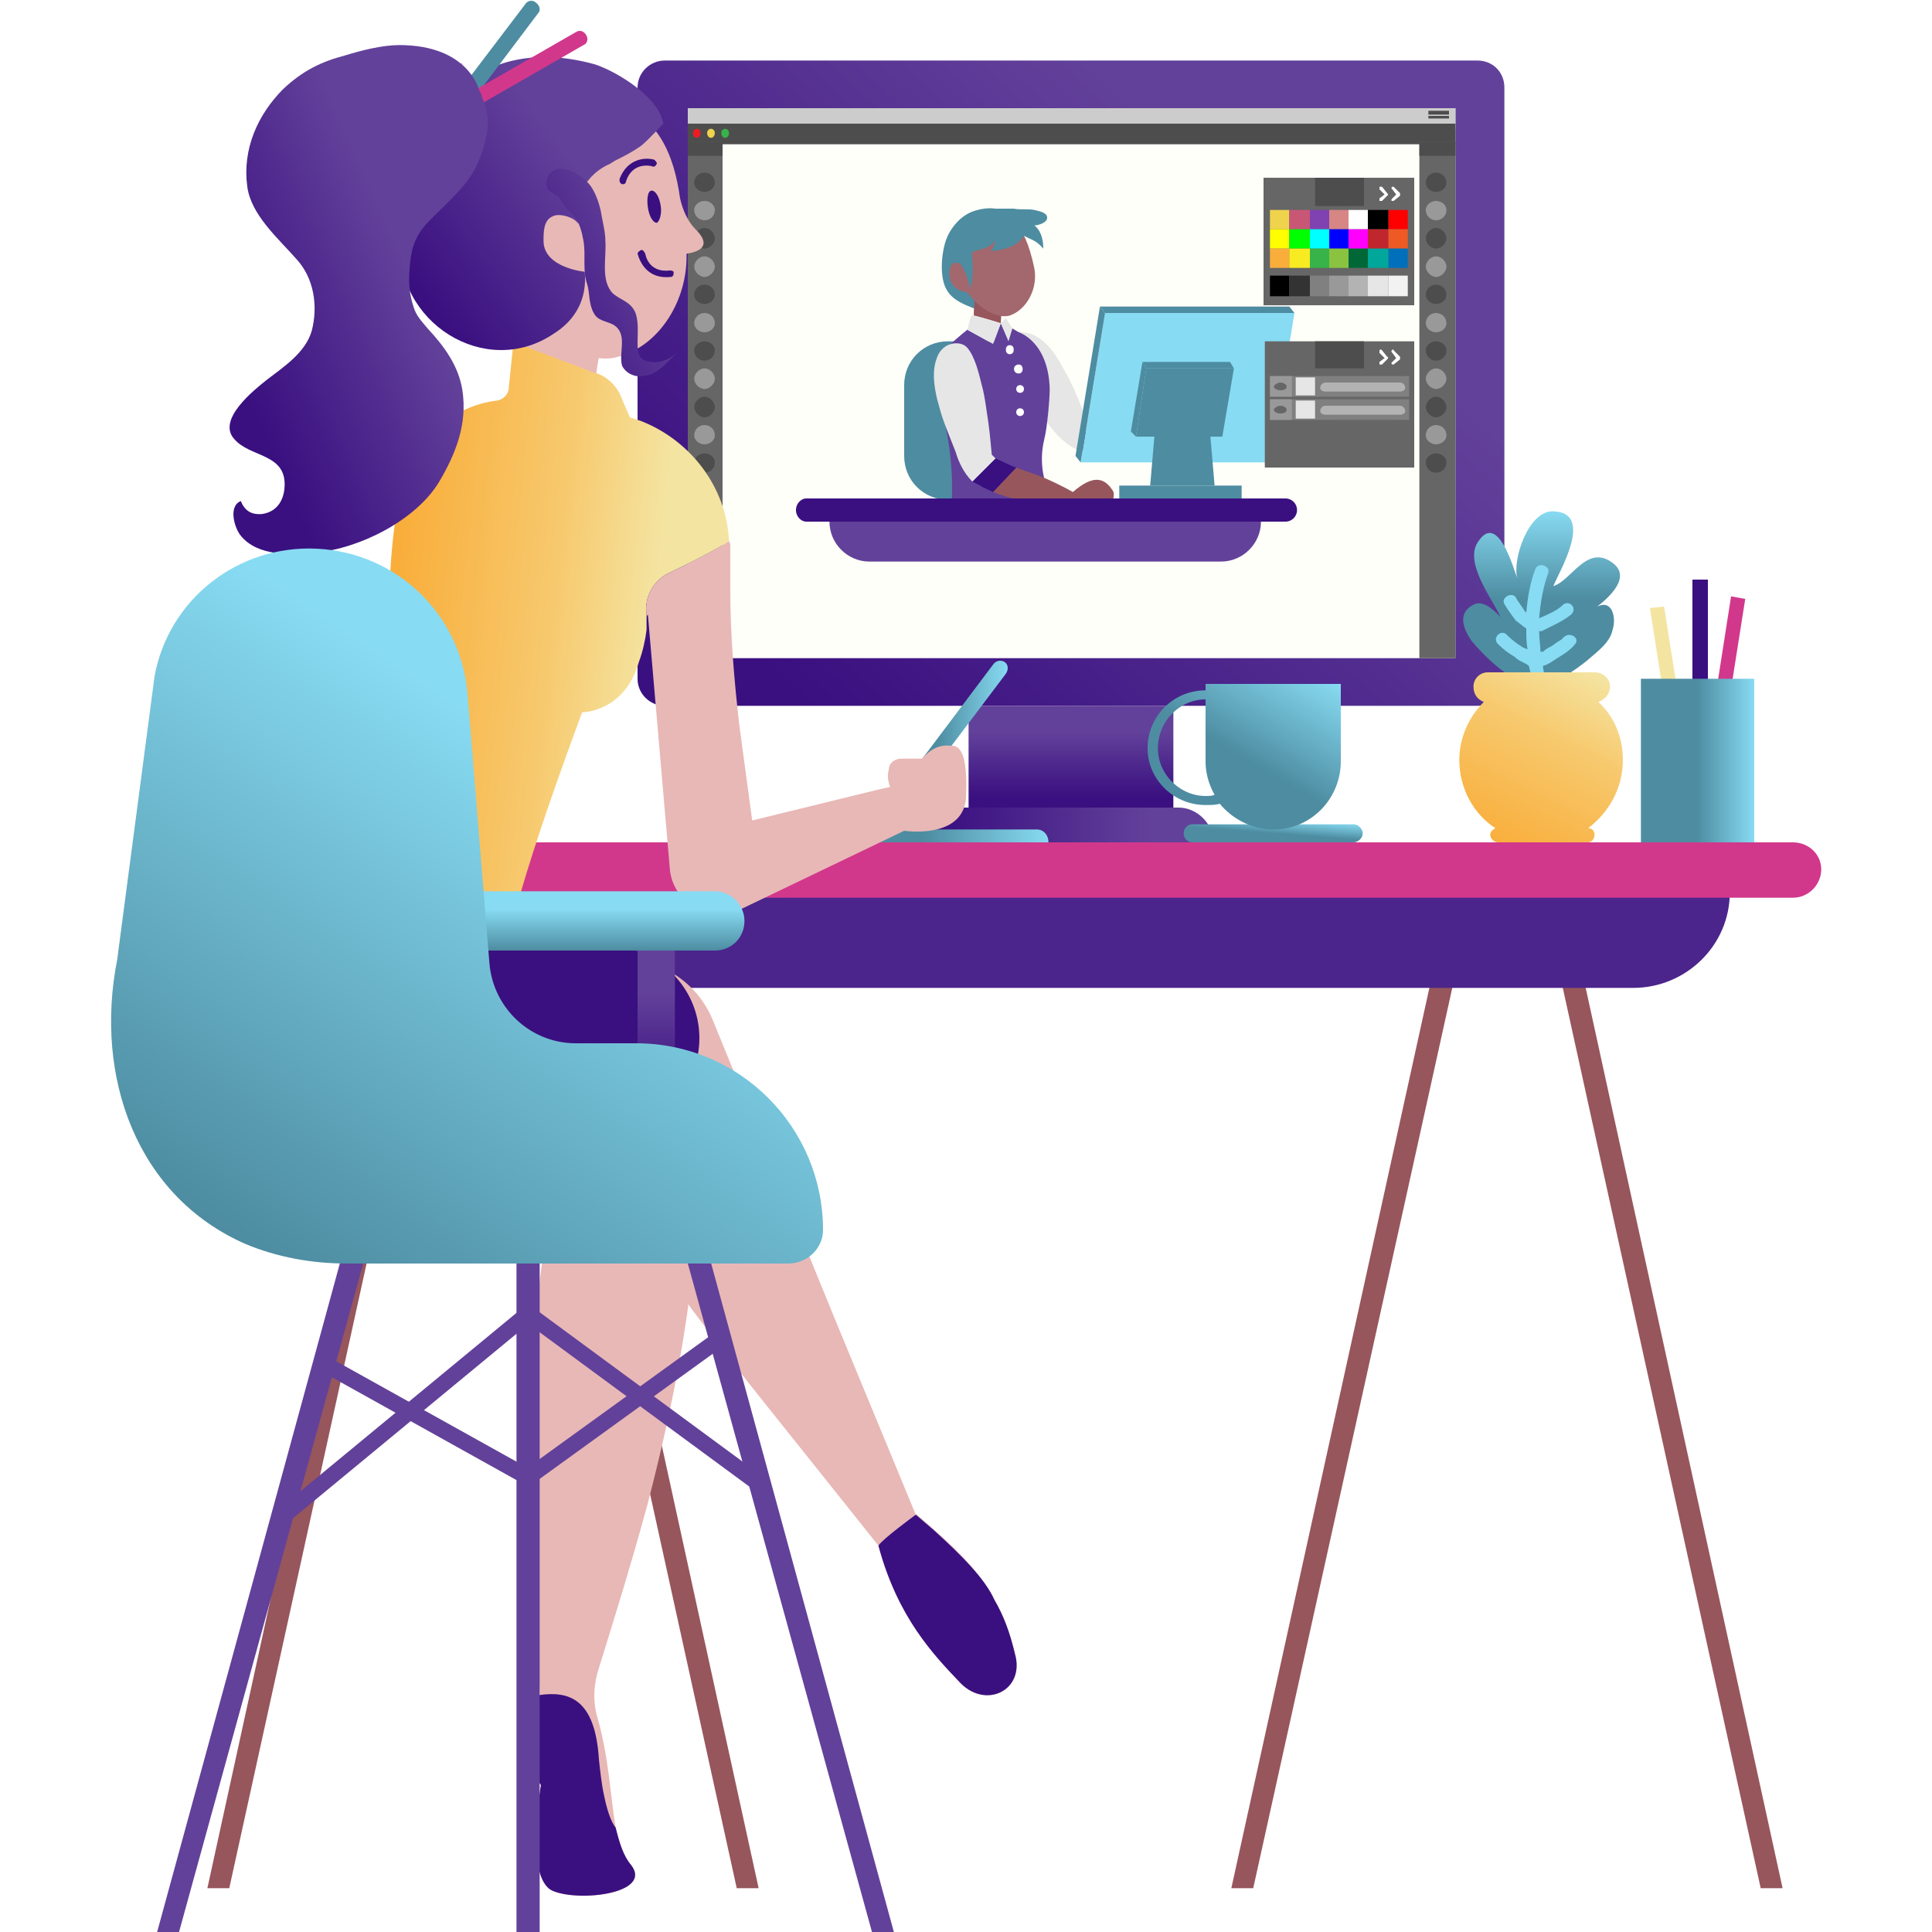 <svg xmlns="http://www.w3.org/2000/svg" xmlns:xlink="http://www.w3.org/1999/xlink" width="1500" height="1500" shape-rendering="geometricPrecision" image-rendering="optimizeQuality" fill-rule="evenodd" xmlns:v="https://vecta.io/nano"><style><![CDATA[.AJ{fill:#4d4d4d}.AK{fill:#999}.AL{fill:#e6e6e6}.AM{fill:#3a0f80}.AN{fill:#666}.AO{fill:#fff}.AP{fill:#4d8ca1}.AQ{fill:#97565b}.AR{fill:#62419a}.AS{fill:#e8b8b6}.AT{fill:#b3b3b3}.AU{fill:#d1388c}.AV{fill-rule:nonzero}]]></style><defs><linearGradient id="A" x1="1274.02" y1="590.337" x2="1362.06" y2="590.337" xlink:href="#X"><stop offset="0" stop-color="#4d8ca1"/><stop offset=".49" stop-color="#4d8ca1"/><stop offset="1" stop-color="#87dbf2"/><stop offset="1" stop-color="#87dbf2"/></linearGradient><linearGradient id="B" x1="721.624" y1="640.172" x2="941.538" y2="640.172" xlink:href="#X"><stop offset="0" stop-color="#3a0f80"/><stop offset=".031" stop-color="#3a0f80"/><stop offset=".78" stop-color="#62419a"/><stop offset="1" stop-color="#62419a"/></linearGradient><linearGradient id="C" x1="509.302" y1="850.918" x2="509.302" y2="737.428" xlink:href="#X"><stop offset="0" stop-color="#3a0f80"/><stop offset="0" stop-color="#3a0f80"/><stop offset=".702" stop-color="#62419a"/><stop offset="1" stop-color="#62419a"/></linearGradient><linearGradient id="D" xlink:href="#B" x1="831.58" y1="621.183" x2="831.58" y2="553.637"/><linearGradient id="E" xlink:href="#A" x1="622.59" y1="648.985" x2="814.11" y2="648.985"/><linearGradient id="F" xlink:href="#A" x1="1196.85" y1="531.429" x2="1196.85" y2="396.586"/><linearGradient id="G" xlink:href="#A" x1="673.528" y1="582.819" x2="782.513" y2="582.819"/><linearGradient id="H" x1="439.143" y1="738.084" x2="439.143" y2="692.415" xlink:href="#X"><stop offset="0" stop-color="#4d8ca1"/><stop offset="0" stop-color="#4d8ca1"/><stop offset=".702" stop-color="#87dbf2"/><stop offset="1" stop-color="#87dbf2"/></linearGradient><linearGradient id="I" xlink:href="#A" x1="922.514" y1="662.066" x2="1009.92" y2="513.136"/><linearGradient id="J" xlink:href="#C" x1="402.384" y1="250.121" x2="549.253" y2="172.789"/><linearGradient id="K" xlink:href="#H" x1="188.7" y1="966.178" x2="536.44" y2="440.637"/><linearGradient id="L" xlink:href="#C" x1="324.028" y1="224.284" x2="501.715" y2="92.01"/><linearGradient id="M" x1="1161.79" y1="656.498" x2="1231.91" y2="518.843" xlink:href="#X"><stop offset="0" stop-color="#f9ae3b"/><stop offset=".612" stop-color="#f7c96e"/><stop offset="1" stop-color="#f4e4a1"/></linearGradient><linearGradient id="N" xlink:href="#B" x1="598.799" y1="553.326" x2="1064.36" y2="41.843"/><linearGradient id="O" xlink:href="#A" x1="987.221" y1="659.112" x2="989.145" y2="634.506"/><linearGradient id="P" xlink:href="#C" x1="177.751" y1="277.082" x2="378.796" y2="188.043"/><linearGradient id="Q" xlink:href="#M" x1="303.391" y1="490.269" x2="504" y2="511.867"/><path id="R" d="M555 142c0 4-4 7-8 7s-8-3-8-7c0-5 4-8 8-8s8 3 8 8z"/><path id="S" d="M555 163c0 5-4 8-8 8s-8-3-8-8c0-4 4-7 8-7s8 3 8 7z"/><path id="T" d="M555 185c0 4-4 8-8 8s-8-4-8-8 4-8 8-8 8 4 8 8z"/><path id="U" d="M999 300c0 2-2 3-5 3-2 0-5-1-5-3 0-1 3-3 5-3 3 0 5 2 5 3z"/><path id="V" d="M1087 304h-58c-2 0-4-1-4-3s2-4 4-4h58c2 0 4 2 4 4s-2 3-4 3z"/><path id="W" d="M544 103c0 2-1 4-3 4s-3-2-3-4c0-1 1-3 3-3s3 2 3 3z"/><linearGradient id="X" gradientUnits="userSpaceOnUse"/></defs><g class="AV"><path d="M1147 548H516c-11 0-21-9-21-21V68c0-12 10-21 21-21h631c12 0 21 9 21 21v459c0 12-9 21-21 21z" fill="url(#N)"/><path d="M1130 511H534V84h596z" fill="#fffff9"/><path d="M915 627H749c-15 0-27 12-27 27h220c0-15-13-27-27-27z" fill="url(#B)"/><path d="M911 548H752v79h159z" fill="url(#D)"/><path d="M1130 84H534v16h596z" fill="#ccc"/><path d="M1130 96H534v16h596z" class="AJ"/><path d="M561 511h-27V110h27z" class="AN"/><g class="AJ"><path d="M561 121h-27v-11h27z"/><use xlink:href="#R"/></g><use xlink:href="#S" class="AK"/><use xlink:href="#T" class="AJ"/><use xlink:href="#T" y="22" class="AK"/><use xlink:href="#R" y="87" class="AJ"/><use xlink:href="#R" y="109" class="AK"/><use xlink:href="#S" y="109" class="AJ"/><use xlink:href="#T" y="109" class="AK"/><use xlink:href="#T" y="131" class="AJ"/><use xlink:href="#R" y="196" class="AK"/><g class="AJ"><use xlink:href="#S" y="196"/><path d="M555 393h-13v-13h13z"/></g><path d="M552 387h-13v-13h13z" class="AO"/><path d="M1130 511h-28V110h28z" class="AN"/><g class="AJ"><path d="M1130 121h-28v-11h28z"/><use xlink:href="#R" x="568"/></g><use xlink:href="#S" x="568" class="AK"/><use xlink:href="#T" x="568" class="AJ"/><use xlink:href="#T" x="568" y="22" class="AK"/><use xlink:href="#R" x="568" y="87" class="AJ"/><use xlink:href="#R" x="568" y="109" class="AK"/><use xlink:href="#S" x="568" y="109" class="AJ"/><use xlink:href="#T" x="568" y="109" class="AK"/><use xlink:href="#T" x="568" y="131" class="AJ"/><use xlink:href="#R" x="568" y="196" class="AK"/><use xlink:href="#S" x="568" y="196" class="AJ"/><path d="M765 388h-29c-19 0-34-15-34-34v-55c0-19 15-34 34-34h29c19 0 35 15 35 34v55c0 19-16 34-35 34z" class="AP"/><path d="M864 328l-11 24c10 0 22 0 32-3 6-2 12-2 17-4 5-1 8-2 13-3s8-1 14-2c5-1 8-2 12-5s4-11 0-13c-10-8-19-7-29 10-5-1-23-4-32-3-4 0-10 0-16-1z" class="AQ"/><path d="M792 301c7 10 16 20 24 31 4 5 11 13 20 17l11-23c-1 0-3 0-4-1-4-11-8-21-13-31-4-7-7-13-11-19-5-7-11-13-19-16-5-1-9-2-13-1s-6 3-7 6c-1 2-1 5 0 8 2 11 6 21 12 29z" class="AL"/><path d="M836 349c2 1 4 1 6 2 3 0 7 0 11 1l11-24c-5 0-12-1-17-2l-11 23z" class="AR"/><path d="M768 244c-11-5-27-8-33-19-6-10-4-30 0-40s14-21 26-22c5 0 12 6 17 8 7 2 8 6 8 12 0 12-2 25-4 37-3 10-8 18-13 27-1 0-2 0-2-1l1-2z" class="AP"/><path d="M778 234l-1 17s-16-5-21-6c0-6 1-14 1-15l21 4z" class="AQ"/><path d="M786 255h0l-3 10-6-14 4-4z" class="AL"/><path d="M739 388c1-24-2-49-9-74l-3-11c-1-17-3-27 10-35 1-1 9-8 14-12l20 11 6-16 6 14 3-10 5 3s23 7 24 44c0 8-2 30-4 38-3 12-4 29 6 48h-78z" class="AR"/><path d="M738 218c-2-5-1-13 3-14 2 0 3 0 5 1 1-16 10-34 21-37 15-3 28 2 36 40 3 15-5 32-19 37-11 3-25-7-33-18-5-1-10-2-13-9z" fill="#a3676e"/><path d="M813 169c0-4-6-5-10-6-5-1-11 0-16-1h-14c-14-2-31 6-34 19-2 9 1 14 5 21 5 8 8 14 9 22 3-6 2-16 2-23-1-6-1-5 5-7 5-1 9-3 13-7-1 3-2 6-4 8 10-1 20-3 26-12 5 3 9 3 15 10 0-14-7-18-7-18 3 0 10-2 10-6z" class="AP"/><path d="M789 363l-18 19c10 4 21 7 31 7 6 0 12 2 17 2s9 1 13 0c6 2 9 2 14 3 6 1 9 1 13-1 5-1 7-9 5-12-7-11-16-12-31 1-5-3-21-11-30-14-3-1-9-3-14-5z" class="AQ"/><path d="M729 315c3 12 8 23 13 36 2 7 6 16 13 23l18-18-3-3c-1-11-2-22-4-34-1-7-2-14-4-21-2-8-5-21-11-28-5-6-20-5-24 9-4 11-1 26 2 36z" class="AL"/><path d="M755 374l6 3c3 2 6 3 10 5l18-19c-6-2-11-5-16-7l-18 18z" class="AM"/><path d="M777 251l-6 16-20-11 3-11h2c5 1 21 6 21 6zm7 20v1-1z" class="AL"/><path d="M781 271v1c0 4 6 4 6 0v-1c0-4-6-4-6 0zm10 19c4 0 4-7 0-7-5 0-5 7 0 7zm1 15c4 0 4-6 0-6s-4 6 0 6z" class="AO"/><path d="M792 320h0z" class="AL"/><path d="M792 323c4 0 4-6 0-6s-4 6 0 6z" class="AO"/><path d="M979 405h0c0 17-14 31-31 31H675c-17 0-31-14-31-31h335z" class="AR"/><path d="M998 405H626c-4 0-8-4-8-9s4-9 8-9h372a8.96 8.96 0 1 1 0 18z" class="AM"/><path d="M1005 243H858l-19 116h147z" fill="#87dbf2"/><g class="AP"><path d="M958 286h-68l-8 53h67z"/><path d="M890 286l-3-5-9 54 4 4z"/><path d="M887 281h68l3 5h-68zm-48 78l-4-5 19-116 4 5z"/><path d="M854 238h147l4 5H858zm110 139h-95v10h95z"/><path d="M893 377l6-70h38l6 70z"/></g><path d="M1098 237H981v-99h117z" class="AN"/><path d="M1059 160h-38v-22h38z" class="AJ"/><path d="M1072 156h-1v-2l4-3-4-4v-2h2l4 5c1 1 1 1 0 2l-4 4h-1zm10 0h-1c-1 0-1-1 0-2l3-3-3-4c-1-1-1-1 0-2h1l5 5v2l-5 4z" class="AO"/><path d="M1001 178h-15v-15h15z" fill="#f0d34d"/><path d="M1017 178h-16v-15h16z" fill="#c85675"/><path d="M1032 178h-15v-15h15z" fill="#8042b1"/><path d="M1047 178h-15v-15h15z" fill="#d68785"/><path d="M1062 178h-15v-15h15z" class="AO"/><path d="M1078 178h-16v-15h16z"/><path d="M1093 178h-15v-15h15z" fill="red"/><path d="M1001 193h-15v-15h15z" fill="#ff0"/><path d="M1017 193h-16v-15h16z" fill="#0f0"/><path d="M1032 193h-15v-15h15z" fill="#0ff"/><path d="M1047 193h-15v-15h15z" fill="#00f"/><path d="M1062 193h-15v-15h15z" fill="#f0f"/><path d="M1078 193h-16v-15h16z" fill="#bf262d"/><path d="M1093 193h-15v-15h15z" fill="#ef5923"/><path d="M1001 208h-15v-15h15z" fill="#f9ae3b"/><path d="M1017 208h-16v-15h16z" fill="#f9eb21"/><path d="M1032 208h-15v-15h15z" fill="#38b349"/><path d="M1047 208h-15v-15h15z" fill="#89c33f"/><path d="M1062 208h-15v-15h15z" fill="#006736"/><path d="M1078 208h-16v-15h16z" fill="#00a79a"/><path d="M1093 208h-15v-15h15z" fill="#0070ba"/><path d="M1001 230h-15v-16h15z"/><path d="M1017 230h-16v-16h16z" fill="#333"/><path d="M1032 230h-15v-16h15z" fill="gray"/><path d="M1047 230h-15v-16h15z" class="AK"/><path d="M1062 230h-15v-16h15z" class="AT"/><path d="M1078 230h-16v-16h16z" class="AL"/><path d="M1093 230h-15v-16h15z" fill="#f2f2f2"/><path d="M1098 363H982v-98h116z" class="AN"/><path d="M1059 286h-38v-21h38z" class="AJ"/><path d="M1072 283h-1v-2l4-3-4-4v-2c1-1 1-1 2 0l4 5c1 0 1 1 0 2l-4 4h-1zm10 0h-1c-1-1-1-1 0-2l3-3-3-4c-1-1-1-2 0-2 0-1 1-1 1 0l5 5v2l-5 4z" class="AO"/><path d="M1094 308H986v-16h108z" fill="gray"/><path d="M1003 308h-17v-16h17z" class="AK"/><use xlink:href="#U" class="AN"/><path d="M1021 307h-15v-14h15z" class="AL"/><use xlink:href="#V" class="AT"/><path d="M1094 326H986v-16h108z" fill="gray"/><path d="M1003 326h-17v-16h17z" class="AK"/><use xlink:href="#U" y="18" class="AN"/><path d="M1021 325h-15v-14h15z" class="AL"/><use xlink:href="#V" y="18" class="AT"/><path d="M1125 89h-16v-3h16zm0 3h-16v-2h16z" class="AJ"/><use xlink:href="#W" fill="#eb1c23"/><use xlink:href="#W" x="11" fill="#f0d34d"/><use xlink:href="#W" x="22" fill="#38b349"/><path d="M1292 471l-11 1 15 96 11-2z" fill="#f4e4a1"/><path d="M1344 463l11 2-15 95-11-1z" class="AU"/><path d="M1314 450h12v107h-12z" class="AM"/><path d="M1362 527h-88v127h88z" fill="url(#A)"/><path d="M1194 531c-17 4-43-23-52-34-5-8-11-20 1-27 8-5 16 3 22 9-7-15-29-43-17-59 15-22 27 21 30 29-4-15 9-53 28-52 32 1 5 46 0 58 14-4 26-33 46-18 15 11-3 27-12 34 12-6 15 9 12 18-2 10-12 17-20 24-5 4-33 26-36 13l-2 5z" fill="url(#F)"/><path d="M1214 495c0-1-1 1-1 1-1 1-2 1-3 2-2 1-4 3-6 4s-4 2-6 4h-2c0-5-1-10-1-16h2c8-4 17-8 23-13 5-5-2-12-7-7-4 4-11 7-18 10 1-12 3-24 7-35 2-6-8-9-10-3-4 10-6 22-7 34 0-1 0-1-1-1-2-4-5-7-7-11-3-5-12 0-9 5s6 9 9 13c3 2 5 4 8 6 0 6 0 11 1 16-1 0-2-1-3-1-5-3-9-6-13-10-4-5-12 2-7 7 4 4 8 7 13 10 2 2 4 3 6 4s4 2 5 3c1 4 2 7 2 11 2 6 12 3 10-3 0-3-1-5-1-8 4-1 8-4 11-6 5-3 10-6 14-11s-5-10-9-5z" fill="#87dbf2"/><path d="M1260 590c0-18-7-34-19-45 5-2 9-6 9-12s-5-11-12-11h-83c-6 0-11 5-11 11s3 10 8 12c-11 11-19 27-19 45 0 22 11 42 28 53-2 1-4 3-4 5 0 3 3 6 6 6h70c3 0 5-3 5-6s-2-5-5-5h0c16-12 27-31 27-53z" fill="url(#M)"/><path d="M926 654h125c3 0 7-3 7-7s-4-7-7-7H926c-4 0-7 3-7 7s3 7 7 7z" fill="url(#O)"/><path d="M891 581c0 24 20 44 45 44 4 0 8 0 11-1 10 12 25 20 42 20 29 0 52-24 52-53v-60H936v5a44.81 44.81 0 0 0-45 45zm8 0h0c0-21 17-38 37-38v48c0 10 3 19 7 26-2 1-5 1-7 1-20 0-37-17-37-37z" fill="url(#I)"/><path d="M973 1466h-17l174-791 17 4zm394 0l-173-787 17-4 173 791zm-1189 0h-17l173-791 17 4zm394 0L399 679l17-4 173 791z" class="AQ"/><path d="M1343 693c0 41-34 74-75 74H278c-21 0-40-8-53-22-14-13-22-32-22-52h1140z" fill="#4b248c"/><path d="M153 697h1239c12 0 22-10 22-22s-10-21-22-21H153c-11 0-21 9-21 21s10 22 21 22z" class="AU"/><path d="M683 653l-9-8 97-129c2-3 6-4 9-2s3 6 1 9l-98 130z" fill="url(#G)"/><path d="M805 644H632c-5 0-9 4-9 10h191c0-6-4-10-9-10z" fill="url(#E)"/><g class="AS"><path d="M503 1167c-15 55-30 102-38 128-4 12-5 26-1 39 9 32 10 62 14 85 3 12 6 22 12 29 17 22-40 29-61 20-22-10-9-82-9-82s-30-44-1-70v-3l-5-160c-2-126 5-231 36-237-2-1-23-8-25-9-46-14-76-38-83-75 0 0 184-16 195 63 11 73-11 183-34 272z"/><path d="M746 1307c-21-22-49-51-64-107h0l-99-124c-81-103-154-202-151-281 0-14 6-27 15-36 10-9 23-14 37-14 30 0 57 18 69 46l96 235 62 150h1c30 26 48 43 60 66 7 12 12 25 16 42 8 28-22 43-42 23z"/></g><path d="M472 877H243c-39 0-71-32-71-71s32-71 71-71h229c39 0 71 32 71 71s-32 71-71 71z" class="AM"/><path d="M395 203c-6-30-2-61 13-88 11-17 24-29 38-32 31-6 72-2 82 71 2 9 6 18 12 24 7 7 12 16-7 19 1 35-20 71-53 80-17 5-38-4-56-20-15-13-24-31-28-50l-1-4z" class="AS"/><path d="M503 161c1 7 4 12 7 12 2-1 4-7 3-13-1-7-4-12-7-12s-4 6-3 13zm-19-18c1 0 2-1 2-2 5-16 20-12 20-12 2 1 3 0 4-2 0-1-1-2-2-3-7-2-21-1-27 15 0 2 0 3 2 4h1zm39 68c-1-1-2-1-3-1-17 2-19-13-19-13-1-2-2-3-3-3-2 1-3 2-3 3 2 7 8 20 26 18 1 0 2-1 2-3v-1z" class="AM"/><path d="M410 235l-14 83 67 6s-5-40 9-67l-62-22z" class="AS"/><path d="M566 420c-5 4-30 17-47 25-12 6-19 19-17 32v12c-1 8-3 17-6 25-11 39-44 39-44 39s-55 146-57 182H241c84-166 47-259 71-357 9-36 39-63 74-67 5-1 9-5 9-10h0l3-29c0-3 3-5 6-4h1l58 22h1c15 6 19 20 19 20l6 14 9 3c38 15 66 51 68 93z" fill="url(#Q)"/><path d="M515 96c-3-20-35-40-53-46-54-15-90 2-112 24-20 18-31 43-34 69-2 13-4 28-5 43-5 64 66 109 119 73 16-10 26-26 24-48 0 0-32-3-32-24 0-7 0-16 7-19 5-3 18 1 20 6-4-20 6-39 25-47 1-1 2-1 3-2 8-4 14-7 21-12 5-4 17-17 17-17z" fill="url(#L)"/><path d="M434 153c1 2 2 4 4 6 2 4 5 6 8 9 4 5 6 13 7 19 2 11-1 23 3 34 2 7 1 15 5 22 3 6 9 6 15 9 12 7 4 22 7 32 3 6 10 9 16 8 13-1 19-12 28-19-6 5-13 9-21 8-10-1-11-6-11-15 0-8 1-17-2-24-4-8-11-9-17-14-10-10-5-28-6-41 0-7-2-14-3-20-1-7-4-16-8-22s-15-14-23-14c-9-1-15 10-10 17l8 5z" fill="url(#J)"/><path d="M429 1468c-22-10-9-82-9-82s-30-44-1-70c0-1 0 1 0 0 22-3 43 2 46 50 1 9 2 19 4 28 2 10 5 20 9 25 3 12 6 22 12 29 17 22-40 29-61 20zm317-161c-21-22-49-51-64-107h0c3-5 29-24 29-24l14 12c21 19 40 38 47 54 7 12 12 25 16 42 8 28-22 43-42 23z" class="AM"/><path d="M320 140l-10-8L408 3c2-3 6-3 8-1 3 2 4 6 2 8l-98 130z" class="AP"/><path d="M312 116l-6-10 141-81c3-2 6-1 8 2s1 7-2 8l-141 81z" class="AU"/><path d="M359 50l-1-1s0 1 1 1z" class="AM"/><path d="M372 70s-8-35-62-35c-13 0-29 4-42 8-19 5-33 12-48 26-20 20-32 47-28 76 3 22 24 40 38 56 14 15 17 37 12 56-5 17-22 28-35 38-10 8-39 31-25 46 12 14 39 11 39 35 0 11-5 21-17 23-8 1-14-2-17-10-10 4-5 21 0 27 13 16 39 15 58 13 34-3 78-25 96-55 13-22 22-45 18-71-3-19-14-34-27-48-5-6-9-10-11-17-3-9-4-19-3-29 1-14 3-23 12-34 9-10 21-20 30-31 10-12 15-25 18-40 2-11 0-20-4-29 0-2-1-3-2-5z" fill="url(#P)"/><path d="M750 620c-3 32-48 25-48 25l-127 61c-24 12-53-5-55-32l-17-197c0 1-1 1-1 1v-1c-2-13 5-26 17-32 17-8 42-21 47-25 0 1 1 2 1 2v36c0 35 3 70 7 105l10 74 98-24 9-2c-2-6-2-10-1-13 0-6 5-9 10-9h16c7-8 14-11 22-10 11-1 13 16 12 41z" class="AS"/><path d="M139 1500h-17l173-633 17 5zm538 0L504 872l17-5 173 633zm-258 0h-18V869h18z" class="AR"/></g><g stroke="#62419a" stroke-width="12.5" fill="none"><path d="M252 1059l158 88 148-107"/><path d="M221 1176l189-156 178 131"/></g><g class="AV"><path d="M524 867h-29V721h29z" fill="url(#C)"/><path d="M300 738h255c13 0 23-10 23-23 0-12-10-23-23-23H300v46z" fill="url(#H)"/><path d="M494 810h-47c-35 0-64-27-67-62l-17-209c-5-62-55-110-117-113h0c-61-3-115 39-126 99L91 745c-18 91 15 184 100 221 24 10 51 15 78 15h343c15 0 27-12 27-26 0-80-65-145-145-145z" fill="url(#K)"/></g></svg>